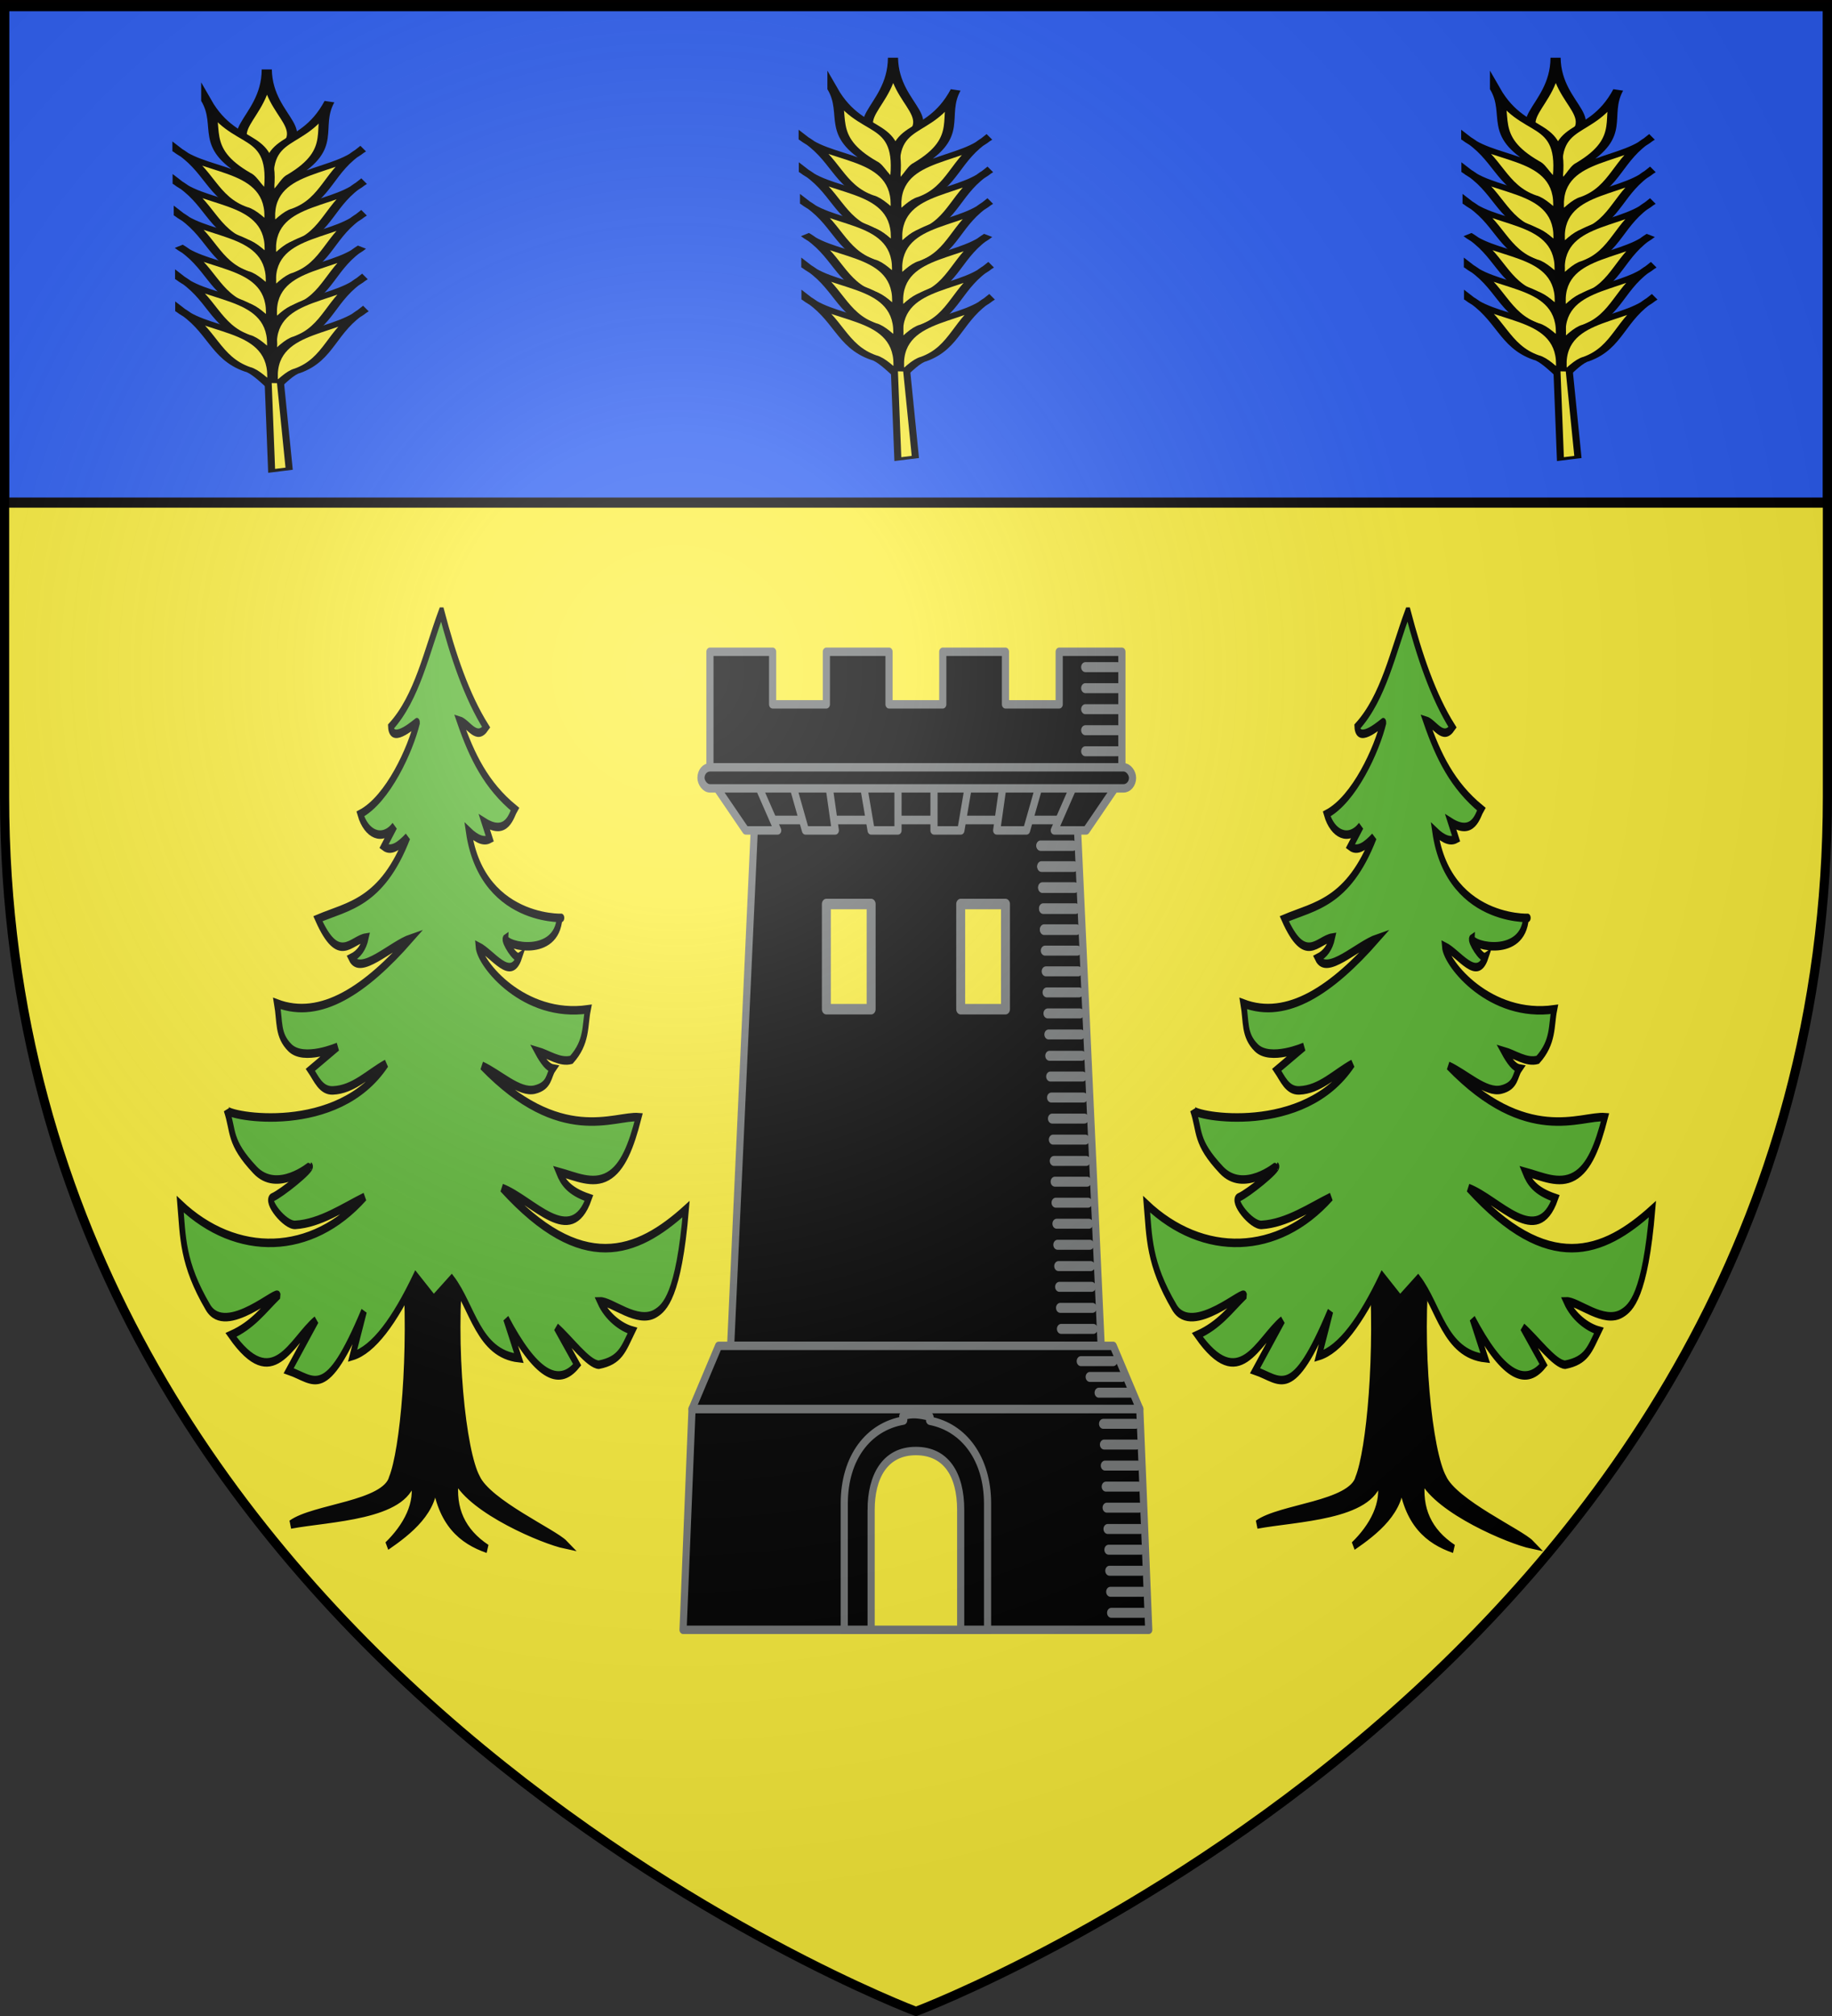 <svg xmlns="http://www.w3.org/2000/svg" xmlns:xlink="http://www.w3.org/1999/xlink" width="600" height="660" version="1.0"><rect width="100%" height="100%" fill="#333333" stroke="none"/><desc>Flag of Canton of Valais (Wallis)</desc><defs><g id="c"><path id="b" d="M0 0v1h.5z" transform="rotate(18 3.157 -.5)"/><use xlink:href="#b" width="810" height="540" transform="scale(-1 1)"/></g><g id="d"><use xlink:href="#c" width="810" height="540" transform="rotate(72)"/><use xlink:href="#c" width="810" height="540" transform="rotate(144)"/></g><g id="f"><path id="e" d="M0 0v1h.5z" transform="rotate(18 3.157 -.5)"/><use xlink:href="#e" width="810" height="540" transform="scale(-1 1)"/></g><g id="g"><use xlink:href="#f" width="810" height="540" transform="rotate(72)"/><use xlink:href="#f" width="810" height="540" transform="rotate(144)"/></g><g id="i"><path id="h" d="M0 0v1h.5z" transform="rotate(18 3.157 -.5)"/><use xlink:href="#h" width="810" height="540" transform="scale(-1 1)"/></g><g id="j"><use xlink:href="#i" width="810" height="540" transform="rotate(72)"/><use xlink:href="#i" width="810" height="540" transform="rotate(144)"/></g><g id="l"><path id="k" d="M0 0v1h.5z" transform="rotate(18 3.157 -.5)"/><use xlink:href="#k" width="810" height="540" transform="scale(-1 1)"/></g><g id="m"><use xlink:href="#l" width="810" height="540" transform="rotate(72)"/><use xlink:href="#l" width="810" height="540" transform="rotate(144)"/></g><g id="o"><path id="n" d="M0 0v1h.5z" transform="rotate(18 3.157 -.5)"/><use xlink:href="#n" width="810" height="540" transform="scale(-1 1)"/></g><g id="p"><use xlink:href="#o" width="810" height="540" transform="rotate(72)"/><use xlink:href="#o" width="810" height="540" transform="rotate(144)"/></g><g id="r"><path id="q" d="M0 0v1h.5z" transform="rotate(18 3.157 -.5)"/><use xlink:href="#q" width="810" height="540" transform="scale(-1 1)"/></g><g id="s"><use xlink:href="#r" width="810" height="540" transform="rotate(72)"/><use xlink:href="#r" width="810" height="540" transform="rotate(144)"/></g><g id="v"><path id="u" d="M0 0v1h.5z" transform="rotate(18 3.157 -.5)"/><use xlink:href="#u" width="810" height="540" transform="scale(-1 1)"/></g><g id="w"><use xlink:href="#v" width="810" height="540" transform="rotate(72)"/><use xlink:href="#v" width="810" height="540" transform="rotate(144)"/></g><g id="y"><path id="x" d="M0 0v1h.5z" transform="rotate(18 3.157 -.5)"/><use xlink:href="#x" width="810" height="540" transform="scale(-1 1)"/></g><g id="z"><use xlink:href="#y" width="810" height="540" transform="rotate(72)"/><use xlink:href="#y" width="810" height="540" transform="rotate(144)"/></g><radialGradient xlink:href="#a" id="M" cx="221.445" cy="226.331" r="300" fx="221.445" fy="226.331" gradientTransform="matrix(1.353 0 0 1.349 -77.63 -85.747)" gradientUnits="userSpaceOnUse"/><linearGradient id="a"><stop offset="0" style="stop-color:white;stop-opacity:.314"/><stop offset=".19" style="stop-color:white;stop-opacity:.251"/><stop offset=".6" style="stop-color:#6b6b6b;stop-opacity:.125"/><stop offset="1" style="stop-color:black;stop-opacity:.125"/></linearGradient></defs><g style="display:inline"><path d="M300 658.5s298.5-112.32 298.5-397.772V2.176H1.5v258.552C1.5 546.18 300 658.5 300 658.5" style="display:inline;fill:#fcef3c;fill-opacity:1;fill-rule:evenodd;stroke:none;stroke-width:1px;stroke-linecap:butt;stroke-linejoin:miter;stroke-opacity:1"/><path d="M1.496 393.858h597.008v147.008H1.496Z" style="display:inline;fill:#2b5df2;stroke:#020000;stroke-width:3;stroke-miterlimit:4;stroke-dasharray:none;stroke-opacity:1;fill-opacity:1;fill-rule:nonzero;stroke-linecap:butt" transform="matrix(1 0 0 1.11 .004 -435.82)"/></g><g id="A" style="display:inline"><g style="display:inline;fill:#fcef3c;fill-opacity:1;stroke:#000;stroke-width:3;stroke-miterlimit:4;stroke-opacity:1;stroke-dasharray:none"><path d="M1236.49 151.036c-19.492 22.086-11.329 38.487-33.552 37.355-1.55-22.515 14.378-16.025 33.552-37.355z" style="fill:#fcef3c;fill-opacity:1;fill-rule:evenodd;stroke:#000;stroke-width:3;stroke-linecap:butt;stroke-linejoin:miter;stroke-miterlimit:4;stroke-opacity:1;stroke-dasharray:none;display:inline" transform="matrix(-.828 -.381 -.732 .431 1221.742 428.747)"/><g style="fill:#fcef3c;fill-opacity:1;stroke:#000;stroke-width:3;stroke-miterlimit:4;stroke-opacity:1;stroke-dasharray:none"><path d="M1210.439 152.46c-13.245 27.249 5.454 25.133-22.223 51.588-1.133-3.377 2.916-9.587 2.551-12.342.138-21.16 13.048-25.216 19.672-39.246zM1185.042 167.54c-2.531 16.137 15.772 27.116-9.524 50.397.91-4.095 2.412-9.997 1.461-12.117-2.788-11.344 7.74-23.86 8.063-38.28z" style="fill:#fcef3c;fill-opacity:1;fill-rule:evenodd;stroke:#000;stroke-width:3;stroke-linecap:butt;stroke-linejoin:miter;stroke-miterlimit:4;stroke-opacity:1;stroke-dasharray:none;display:inline" transform="matrix(-.828 -.381 -.732 .431 1221.742 428.747)"/><path d="M1172.578 181.23c-2.53 16.138 15.772 27.117-9.524 50.397.91-4.095 2.412-9.997 1.461-12.117-2.788-11.344 7.74-23.86 8.063-38.28z" style="fill:#fcef3c;fill-opacity:1;fill-rule:evenodd;stroke:#000;stroke-width:3;stroke-linecap:butt;stroke-linejoin:miter;stroke-miterlimit:4;stroke-opacity:1;stroke-dasharray:none;display:inline" transform="matrix(-.828 -.381 -.732 .431 1221.742 428.747)"/><path d="M1160.673 194.722c-2.53 16.138 15.772 27.117-9.524 50.397.91-4.095 2.412-9.997 1.461-12.117-2.788-11.344 7.74-23.86 8.063-38.28z" style="fill:#fcef3c;fill-opacity:1;fill-rule:evenodd;stroke:#000;stroke-width:3;stroke-linecap:butt;stroke-linejoin:miter;stroke-miterlimit:4;stroke-opacity:1;stroke-dasharray:none;display:inline" transform="matrix(-.828 -.381 -.732 .431 1221.742 428.747)"/><path d="M1148.372 208.214c-2.531 16.138 15.772 27.117-9.524 50.397.91-4.095 2.412-9.997 1.46-12.117-2.787-11.344 7.74-23.86 8.064-38.28z" style="fill:#fcef3c;fill-opacity:1;fill-rule:evenodd;stroke:#000;stroke-width:3;stroke-linecap:butt;stroke-linejoin:miter;stroke-miterlimit:4;stroke-opacity:1;stroke-dasharray:none;display:inline" transform="matrix(-.828 -.381 -.732 .431 1221.742 428.747)"/><path d="M1136.467 221.706c-2.531 16.138 15.772 27.117-9.524 50.397.91-4.095 2.412-9.997 1.461-12.117-2.788-11.344 7.74-23.86 8.063-38.28z" style="fill:#fcef3c;fill-opacity:1;fill-rule:evenodd;stroke:#000;stroke-width:3;stroke-linecap:butt;stroke-linejoin:miter;stroke-miterlimit:4;stroke-opacity:1;stroke-dasharray:none;display:inline" transform="matrix(-.828 -.381 -.732 .431 1221.742 428.747)"/><path d="M1124.165 235.198c-2.53 16.138 15.773 27.117-9.524 50.397.91-4.095 2.412-9.996 1.461-12.117-2.788-11.344 7.74-23.86 8.063-38.28z" style="fill:#fcef3c;fill-opacity:1;fill-rule:evenodd;stroke:#000;stroke-width:3;stroke-linecap:butt;stroke-linejoin:miter;stroke-miterlimit:4;stroke-opacity:1;stroke-dasharray:none;display:inline" transform="matrix(-.828 -.381 -.732 .431 1221.742 428.747)"/></g><g style="fill:#fcef3c;fill-opacity:1;stroke:#000;stroke-width:3;stroke-miterlimit:4;stroke-opacity:1;stroke-dasharray:none;display:inline"><path d="M1210.439 152.46c-13.245 27.249 5.454 25.133-22.223 51.588-1.133-3.377 2.916-9.587 2.551-12.342.138-21.16 13.048-25.216 19.672-39.246zM1185.042 167.54c-2.531 16.137 15.772 27.116-9.524 50.397.91-4.095 2.412-9.997 1.461-12.117-2.788-11.344 7.74-23.86 8.063-38.28z" style="fill:#fcef3c;fill-opacity:1;fill-rule:evenodd;stroke:#000;stroke-width:3;stroke-linecap:butt;stroke-linejoin:miter;stroke-miterlimit:4;stroke-opacity:1;stroke-dasharray:none;display:inline" transform="matrix(.814 -.389 .746 .424 -1031.49 439.114)"/><path d="M1172.578 181.23c-2.53 16.138 15.772 27.117-9.524 50.397.91-4.095 2.412-9.997 1.461-12.117-2.788-11.344 7.74-23.86 8.063-38.28z" style="fill:#fcef3c;fill-opacity:1;fill-rule:evenodd;stroke:#000;stroke-width:3;stroke-linecap:butt;stroke-linejoin:miter;stroke-miterlimit:4;stroke-opacity:1;stroke-dasharray:none;display:inline" transform="matrix(.814 -.389 .746 .424 -1031.49 439.114)"/><path d="M1160.673 194.722c-2.53 16.138 15.772 27.117-9.524 50.397.91-4.095 2.412-9.997 1.461-12.117-2.788-11.344 7.74-23.86 8.063-38.28z" style="fill:#fcef3c;fill-opacity:1;fill-rule:evenodd;stroke:#000;stroke-width:3;stroke-linecap:butt;stroke-linejoin:miter;stroke-miterlimit:4;stroke-opacity:1;stroke-dasharray:none;display:inline" transform="matrix(.814 -.389 .746 .424 -1031.49 439.114)"/><path d="M1148.372 208.214c-2.531 16.138 15.772 27.117-9.524 50.397.91-4.095 2.412-9.997 1.46-12.117-2.787-11.344 7.74-23.86 8.064-38.28z" style="fill:#fcef3c;fill-opacity:1;fill-rule:evenodd;stroke:#000;stroke-width:3;stroke-linecap:butt;stroke-linejoin:miter;stroke-miterlimit:4;stroke-opacity:1;stroke-dasharray:none;display:inline" transform="matrix(.814 -.389 .746 .424 -1031.49 439.114)"/><path d="M1136.467 221.706c-2.531 16.138 15.772 27.117-9.524 50.397.91-4.095 2.412-9.997 1.461-12.117-2.788-11.344 7.74-23.86 8.063-38.28z" style="fill:#fcef3c;fill-opacity:1;fill-rule:evenodd;stroke:#000;stroke-width:3;stroke-linecap:butt;stroke-linejoin:miter;stroke-miterlimit:4;stroke-opacity:1;stroke-dasharray:none;display:inline" transform="matrix(.814 -.389 .746 .424 -1031.49 439.114)"/><path d="M1124.165 235.198c-2.53 16.138 15.773 27.117-9.524 50.397.91-4.095 2.412-9.996 1.461-12.117-2.788-11.344 7.74-23.86 8.063-38.28z" style="fill:#fcef3c;fill-opacity:1;fill-rule:evenodd;stroke:#000;stroke-width:3;stroke-linecap:butt;stroke-linejoin:miter;stroke-miterlimit:4;stroke-opacity:1;stroke-dasharray:none;display:inline" transform="matrix(.814 -.389 .746 .424 -1031.49 439.114)"/></g></g><path d="m1113.644 308.301-1.207 74.045-6.035-1.795 3.017-72.025z" style="display:inline;fill:#fcef3c;fill-opacity:1;stroke:#000;stroke-width:2.429;stroke-miterlimit:4;stroke-opacity:1;stroke-dasharray:none;fill-rule:evenodd;stroke-linecap:butt;stroke-linejoin:miter" transform="matrix(-.95 0 0 .395 1145.778 3.124)"/></g><use xlink:href="#A" id="B" width="600" height="660" x="0" y="0" style="display:inline" transform="translate(205.092 -3.84)"/><use xlink:href="#B" width="600" height="660" style="display:inline" transform="translate(217)"/><path id="C" d="M44.403 328.34c7.09 63.887-2.364 128.146-13.256 146.49-6.926 17.886-76.937 19.42-99.563 30.4 38.35-4.817 112.943-5.649 120.707-30.4 6.22 16.76-7.829 32.939-25.708 44.65 21.895-10.127 49.069-24.421 46.852-44.65 5.341 28.718 26.082 40.5 52.034 46.55-23.733-10.59-34.794-25.828-30.89-46.55 15.516 20.526 85.462 40.55 107.75 43.7-10.423-7.316-75.337-26.976-86.607-43.7-14.064-17.263-25.407-87.064-16.254-146" style="display:inline;fill:#000;stroke:#000;stroke-width:5.651;stroke-miterlimit:4;stroke-opacity:1;stroke-dasharray:none;fill-opacity:1;fill-rule:evenodd;stroke-linecap:butt;stroke-linejoin:miter" transform="matrix(.332 0 0 .493 117.938 250.006)"/><path id="D" d="M80.274-100.953C65.49-74.182 56.391-43.97 30.42-24.653c.727 12.636 26.088-3.606 25.857-2.961C49.764-9.461 27.48 23.62.21 33.402c5.734 13.415 21.61 18.704 33.733 8.04L23.422 55.02c7.22 3.729 15.19-.438 23.316-6.263-25.252 43.725-58.568 45.733-88.38 54.217 20.609 31.198 32.555 14.08 47.289 12.512-2.07 6.418-6.775 10.982-14.332 13.54 8.75 12.308 38.902-8.39 58.575-12.927-44.029 33.778-88.544 54.337-131.927 43.14 3.114 12.352.339 21.047 12.824 29.415 13.728 9.201 46.973-.607 46.973-.607l-26.78 15.27c5.675 5.632 10.239 13.992 22.117 13.674 20.39-.546 34.774-11.166 52.404-17.683-47.467 48.297-155.631 35.044-157.219 30.6 7.239 14.538 1.783 21.045 28.028 39.885 21.928 15.74 54.122-2.635 54.114-2.632 2.96 1.562-28.022 18.3-36.758 20.802-7.304 2.092 11.95 18.748 22.357 18.327 24.842-1.005 47.65-11.752 68.31-18.583-51.964 39.262-126.14 40.43-181.782 4.863 2.724 21.68 1.882 39.271 27.387 68.465 17.766 20.335 70.941-13.946 68.752-7.594-13.773 9.2-24.63 19.425-46.06 25.931 41.578 39.843 59.252 4.014 83.889-9.772l-26.974 33.532c25.765 5.988 36.38 21.393 74.285-39.557L-7.488 393.36c20.8-4.242 41.601-23.51 62.402-52.821l17.714 15.073 17.714-13.264c20.886 18.447 25.954 49.411 66.296 52.46l-12.69-26.294c28.665 36.7 51.559 46.05 70.17 30.636l-20.458-24.845c13.94 8.302 31.343 24.539 41.823 24.845 21.273-2.832 24.15-10.208 33.148-22.674-11.616-2.174-25.27-9.36-31.998-19.416 11.37-.257 36.982 15.388 54.857 7.962 8.723-3.623 22.887-11.37 30.06-69.235-48.744 29.8-102.75 44.118-181.375-13.987 30.172 7.743 67.797 40.656 85.604 6.642-20.134-4.592-25.806-10.879-29.719-17.373 16.457 3.017 33.226 8.69 48.4 2.906 14.873-5.668 23.103-20.245 30.345-39.205-23.696-1.364-77.219 19.553-154.402-34.128 17.299 5.27 36.854 18.28 51.89 15.797 14.985-2.474 13.435-9.448 18.058-13.988-5.145-.625-10.29-5.183-15.434-11.581 11.163 2.162 22.327 7.909 33.49 5.79 15.826-11.907 13.109-22.51 16.343-33.531-63.165 6.086-106.683-30.091-107.999-41.729 14.06 4.741 31.901 23.735 40.23 6.877-4.108 1.858-15.538-11.2-13.376-12.178 0 5.283 50.367 12.796 53.141-13.626 15.815-.693-75.865 6.77-89.598-57.526 8.892 5.824 15.562 6.957 20.8 5.067l-5.32-11.156c22.437 9.622 26.939-5.245 29.991-8.74C124.596 14.604 110.335-4.679 98.116-28.6c8.73 1.803 16.71 13.917 26.26 4.457-19.154-20.512-32.669-47.471-44.102-76.81z" style="display:inline;fill:#5ab532;stroke:#000;stroke-width:5.651;stroke-miterlimit:4;stroke-opacity:1;stroke-dasharray:none;fill-opacity:1;fill-rule:evenodd;stroke-linecap:butt;stroke-linejoin:miter" transform="matrix(.332 0 0 .493 117.938 250.006)"/><use xlink:href="#C" width="600" height="660" style="display:inline;fill:#5ab532;stroke:#000;stroke-width:5.651;stroke-miterlimit:4;stroke-opacity:1;stroke-dasharray:none" transform="translate(316.5)"/><use xlink:href="#D" width="600" height="660" style="display:inline;fill:#5ab532;stroke:#000;stroke-width:5.651;stroke-miterlimit:4;stroke-opacity:1;stroke-dasharray:none" transform="translate(316.5)"/><path d="m84.972 81.428-2.687 50h41.375l-2.688-50z" style="display:inline;stroke:#737676;stroke-opacity:1;fill:#000;fill-rule:evenodd;stroke-width:.8;stroke-linecap:butt;stroke-linejoin:miter;stroke-miterlimit:4;stroke-dasharray:none" transform="matrix(2.933 0 0 3.443 -2.047 -11.896)"/><path d="m77.972 137.428-1 21h52l-1-21z" style="display:inline;stroke:#737676;stroke-opacity:1;fill:#000;fill-rule:evenodd;stroke-width:.8;stroke-linecap:butt;stroke-linejoin:round;stroke-miterlimit:4;stroke-dasharray:none" transform="matrix(2.933 0 0 3.443 -2.047 -11.896)"/><path d="M79.972 65.428v12h46v-12h-7v5h-6v-5h-7v5h-6v-5h-7v5h-6v-5z" style="display:inline;stroke:#737676;stroke-opacity:1;fill:#000;fill-opacity:1;fill-rule:evenodd;stroke-width:.8;stroke-linecap:round;stroke-linejoin:round;stroke-miterlimit:4;stroke-dasharray:none;stroke-dashoffset:0" transform="matrix(2.933 0 0 3.443 -2.047 -11.896)"/><path d="m79.972 77.428 5 3.988h36l5-3.988z" style="display:inline;stroke:#737676;stroke-opacity:1;fill:#000;fill-opacity:1;fill-rule:evenodd;stroke-width:.8;stroke-linecap:round;stroke-linejoin:round;stroke-miterlimit:4;stroke-dasharray:none" transform="matrix(2.933 0 0 3.443 -2.047 -11.896)"/><path id="E" d="m79.972 77.416 4 5h3.566l-2.566-5z" style="display:inline;fill:#000;fill-rule:evenodd;stroke:#737676;stroke-width:.8;stroke-linecap:round;stroke-linejoin:round;stroke-miterlimit:4;stroke-dasharray:none;stroke-opacity:1" transform="matrix(2.933 0 0 3.443 -2.047 -11.896)"/><use xlink:href="#E" width="1" height="1" style="display:inline;stroke:#737676;stroke-opacity:1;fill:#000" transform="matrix(-1 0 0 1 600 0)"/><path id="F" d="m88.972 77.416 1.667 5h3.333l-.833-5z" style="display:inline;stroke:#737676;stroke-opacity:1;fill:#000;fill-rule:evenodd;stroke-width:.8;stroke-linecap:round;stroke-linejoin:round;stroke-miterlimit:4;stroke-dasharray:none" transform="matrix(2.933 0 0 3.443 -2.047 -11.896)"/><use xlink:href="#F" width="1" height="1" style="display:inline;stroke:#737676;stroke-opacity:1;fill:#000" transform="matrix(-1 0 0 1 600 0)"/><path id="G" d="M96.972 77.416h4v5h-3z" style="display:inline;stroke:#737676;stroke-opacity:1;fill:#000;fill-rule:evenodd;stroke-width:.8;stroke-linecap:butt;stroke-linejoin:round;stroke-miterlimit:4;stroke-dasharray:none" transform="matrix(2.933 0 0 3.443 -2.047 -11.896)"/><use xlink:href="#G" width="1" height="1" style="display:inline;stroke:#737676;stroke-opacity:1;fill:#000" transform="matrix(-1 0 0 1 600 0)"/><rect width="48.191" height="2" x="78.972" y="76.416" ry="1" style="display:inline;stroke:#737676;stroke-opacity:1;fill:#000;fill-opacity:1;fill-rule:evenodd;stroke-width:.8;stroke-linecap:round;stroke-linejoin:round;stroke-miterlimit:4;stroke-dasharray:none;stroke-dashoffset:0" transform="matrix(2.933 0 0 3.443 -2.047 -11.896)"/><path id="H" d="M92.972 89.416h5v10h-5z" style="display:inline;stroke:#737676;stroke-opacity:1;fill:#fcef3c;fill-opacity:1;fill-rule:evenodd;stroke-width:1;stroke-linecap:round;stroke-linejoin:round;stroke-miterlimit:4;stroke-dasharray:none;stroke-dashoffset:0" transform="matrix(2.933 0 0 3.443 -2.047 -11.896)"/><use xlink:href="#H" width="1" height="1" style="display:inline;stroke:#737676;stroke-opacity:1;fill:#fcef3c" transform="translate(44)"/><path id="I" d="M121.898 66.89h3.6" style="display:inline;stroke:#737676;stroke-opacity:1;fill:#000;stroke-width:.949px;stroke-linecap:round;stroke-linejoin:miter" transform="matrix(2.933 0 0 3.443 -2.047 -11.896)"/><use xlink:href="#I" width="1" height="1" style="display:inline;stroke:#737676;stroke-opacity:1;fill:#000" transform="translate(0 6.885)"/><use xlink:href="#I" width="1" height="1" style="display:inline;stroke:#737676;stroke-opacity:1;fill:#000" transform="translate(0 13.77)"/><use xlink:href="#I" width="1" height="1" style="display:inline;stroke:#737676;stroke-opacity:1;fill:#000" transform="translate(0 20.655)"/><use xlink:href="#I" width="1" height="1" style="display:inline;stroke:#737676;stroke-opacity:1;fill:#000" transform="translate(0 27.54)"/><path d="M101.556 138.084c-.194.016.203.42.014.449-3.865.574-6.598 3.485-6.598 7.895v12h16v-12c0-4.293-2.659-7.255-6.44-7.878-.127-.02.11-.386-.02-.401-1.131-.231-1.977-.34-2.955-.065z" style="display:inline;stroke:#737676;stroke-opacity:1;fill:#000;fill-opacity:1;fill-rule:evenodd;stroke-width:.8;stroke-miterlimit:4;stroke-dasharray:none" transform="matrix(2.933 0 0 3.443 -2.047 -11.896)"/><path d="M97.972 147.022v11.406h10v-11.406c0-3.372-1.648-5.592-5-5.594-3.5 0-5 2.478-5 5.594z" style="display:inline;stroke:#737676;stroke-opacity:1;fill:#fcef3c;fill-opacity:1;fill-rule:evenodd;stroke-width:.8;stroke-miterlimit:4;stroke-dasharray:none" transform="matrix(2.933 0 0 3.443 -2.047 -11.896)"/><use xlink:href="#I" id="J" width="1" height="1" x="0" y="0" style="display:inline;stroke:#737676;stroke-opacity:1;fill:#000" transform="translate(-14.666 58.523)"/><use xlink:href="#J" width="1" height="1" style="display:inline;stroke:#737676;stroke-opacity:1;fill:#000" transform="translate(.293 6.885)"/><use xlink:href="#J" width="1" height="1" style="display:inline;stroke:#737676;stroke-opacity:1;fill:#000" transform="translate(.587 13.77)"/><use xlink:href="#J" width="1" height="1" style="display:inline;stroke:#737676;stroke-opacity:1;fill:#000" transform="translate(.88 20.655)"/><use xlink:href="#J" width="1" height="1" style="display:inline;stroke:#737676;stroke-opacity:1;fill:#000" transform="translate(1.173 27.54)"/><g id="K" style="display:inline;stroke:#737676;stroke-opacity:1;fill:#000" transform="matrix(2.933 0 0 3.443 -770.649 -1423.153)"><use xlink:href="#I" width="1" height="1" style="fill:#000;stroke:#737676;stroke-opacity:1" transform="matrix(.341 0 0 .29 257.726 430.402)"/><use xlink:href="#J" width="1" height="1" style="fill:#000;stroke:#737676;stroke-opacity:1" transform="matrix(.341 0 0 .29 262.826 415.402)"/><use xlink:href="#J" width="1" height="1" style="fill:#000;stroke:#737676;stroke-opacity:1" transform="matrix(.341 0 0 .29 262.926 417.402)"/><use xlink:href="#J" width="1" height="1" style="fill:#000;stroke:#737676;stroke-opacity:1" transform="matrix(.341 0 0 .29 263.026 419.402)"/><use xlink:href="#J" width="1" height="1" style="fill:#000;stroke:#737676;stroke-opacity:1" transform="matrix(.341 0 0 .29 263.126 421.402)"/></g><use xlink:href="#K" width="1" height="1" style="display:inline;stroke:#737676;stroke-opacity:1;fill:#000" transform="translate(1.467 34.425)"/><use xlink:href="#K" width="1" height="1" style="display:inline;stroke:#737676;stroke-opacity:1;fill:#000" transform="translate(2.933 68.85)"/><use xlink:href="#K" width="1" height="1" style="display:inline;stroke:#737676;stroke-opacity:1;fill:#000" transform="translate(4.4 103.276)"/><use xlink:href="#K" width="1" height="1" style="display:inline;stroke:#737676;stroke-opacity:1;fill:#000" transform="translate(5.867 137.702)"/><path d="m80.941 131.428-2.969 6h50l-2.968-6H80.94" style="display:inline;stroke:#737676;stroke-opacity:1;fill:#000;fill-rule:evenodd;stroke-width:.8;stroke-linecap:round;stroke-linejoin:round;stroke-miterlimit:4;stroke-dasharray:none" transform="matrix(2.933 0 0 3.443 -2.047 -11.896)"/><use xlink:href="#K" width="1" height="1" style="display:inline;stroke:#737676;stroke-opacity:1;fill:#000" transform="translate(20.533 189.34)"/><use xlink:href="#K" width="1" height="1" style="display:inline;stroke:#737676;stroke-opacity:1;fill:#000" transform="translate(22 223.765)"/><use xlink:href="#I" id="L" width="1" height="1" x="0" y="0" style="display:inline;stroke:#737676;stroke-opacity:1;fill:#000" transform="translate(-1.467 227.208)"/><use xlink:href="#L" width="1" height="1" style="display:inline;stroke:#737676;stroke-opacity:1;fill:#000" transform="translate(2.933 5.164)"/><use xlink:href="#L" width="1" height="1" style="display:inline;stroke:#737676;stroke-opacity:1;fill:#000" transform="translate(5.867 10.328)"/><path d="M300 658.5s298.5-112.32 298.5-397.772V2.176H1.5v258.552C1.5 546.18 300 658.5 300 658.5" style="opacity:1;fill:url(#M);fill-opacity:1;fill-rule:evenodd;stroke:none;stroke-width:1px;stroke-linecap:butt;stroke-linejoin:miter;stroke-opacity:1"/><path d="M300 658.5S1.5 546.18 1.5 260.728V2.176h597v258.552C598.5 546.18 300 658.5 300 658.5z" style="opacity:1;fill:none;fill-opacity:1;fill-rule:evenodd;stroke:#000;stroke-width:3;stroke-linecap:butt;stroke-linejoin:miter;stroke-miterlimit:4;stroke-dasharray:none;stroke-opacity:1"/></svg>